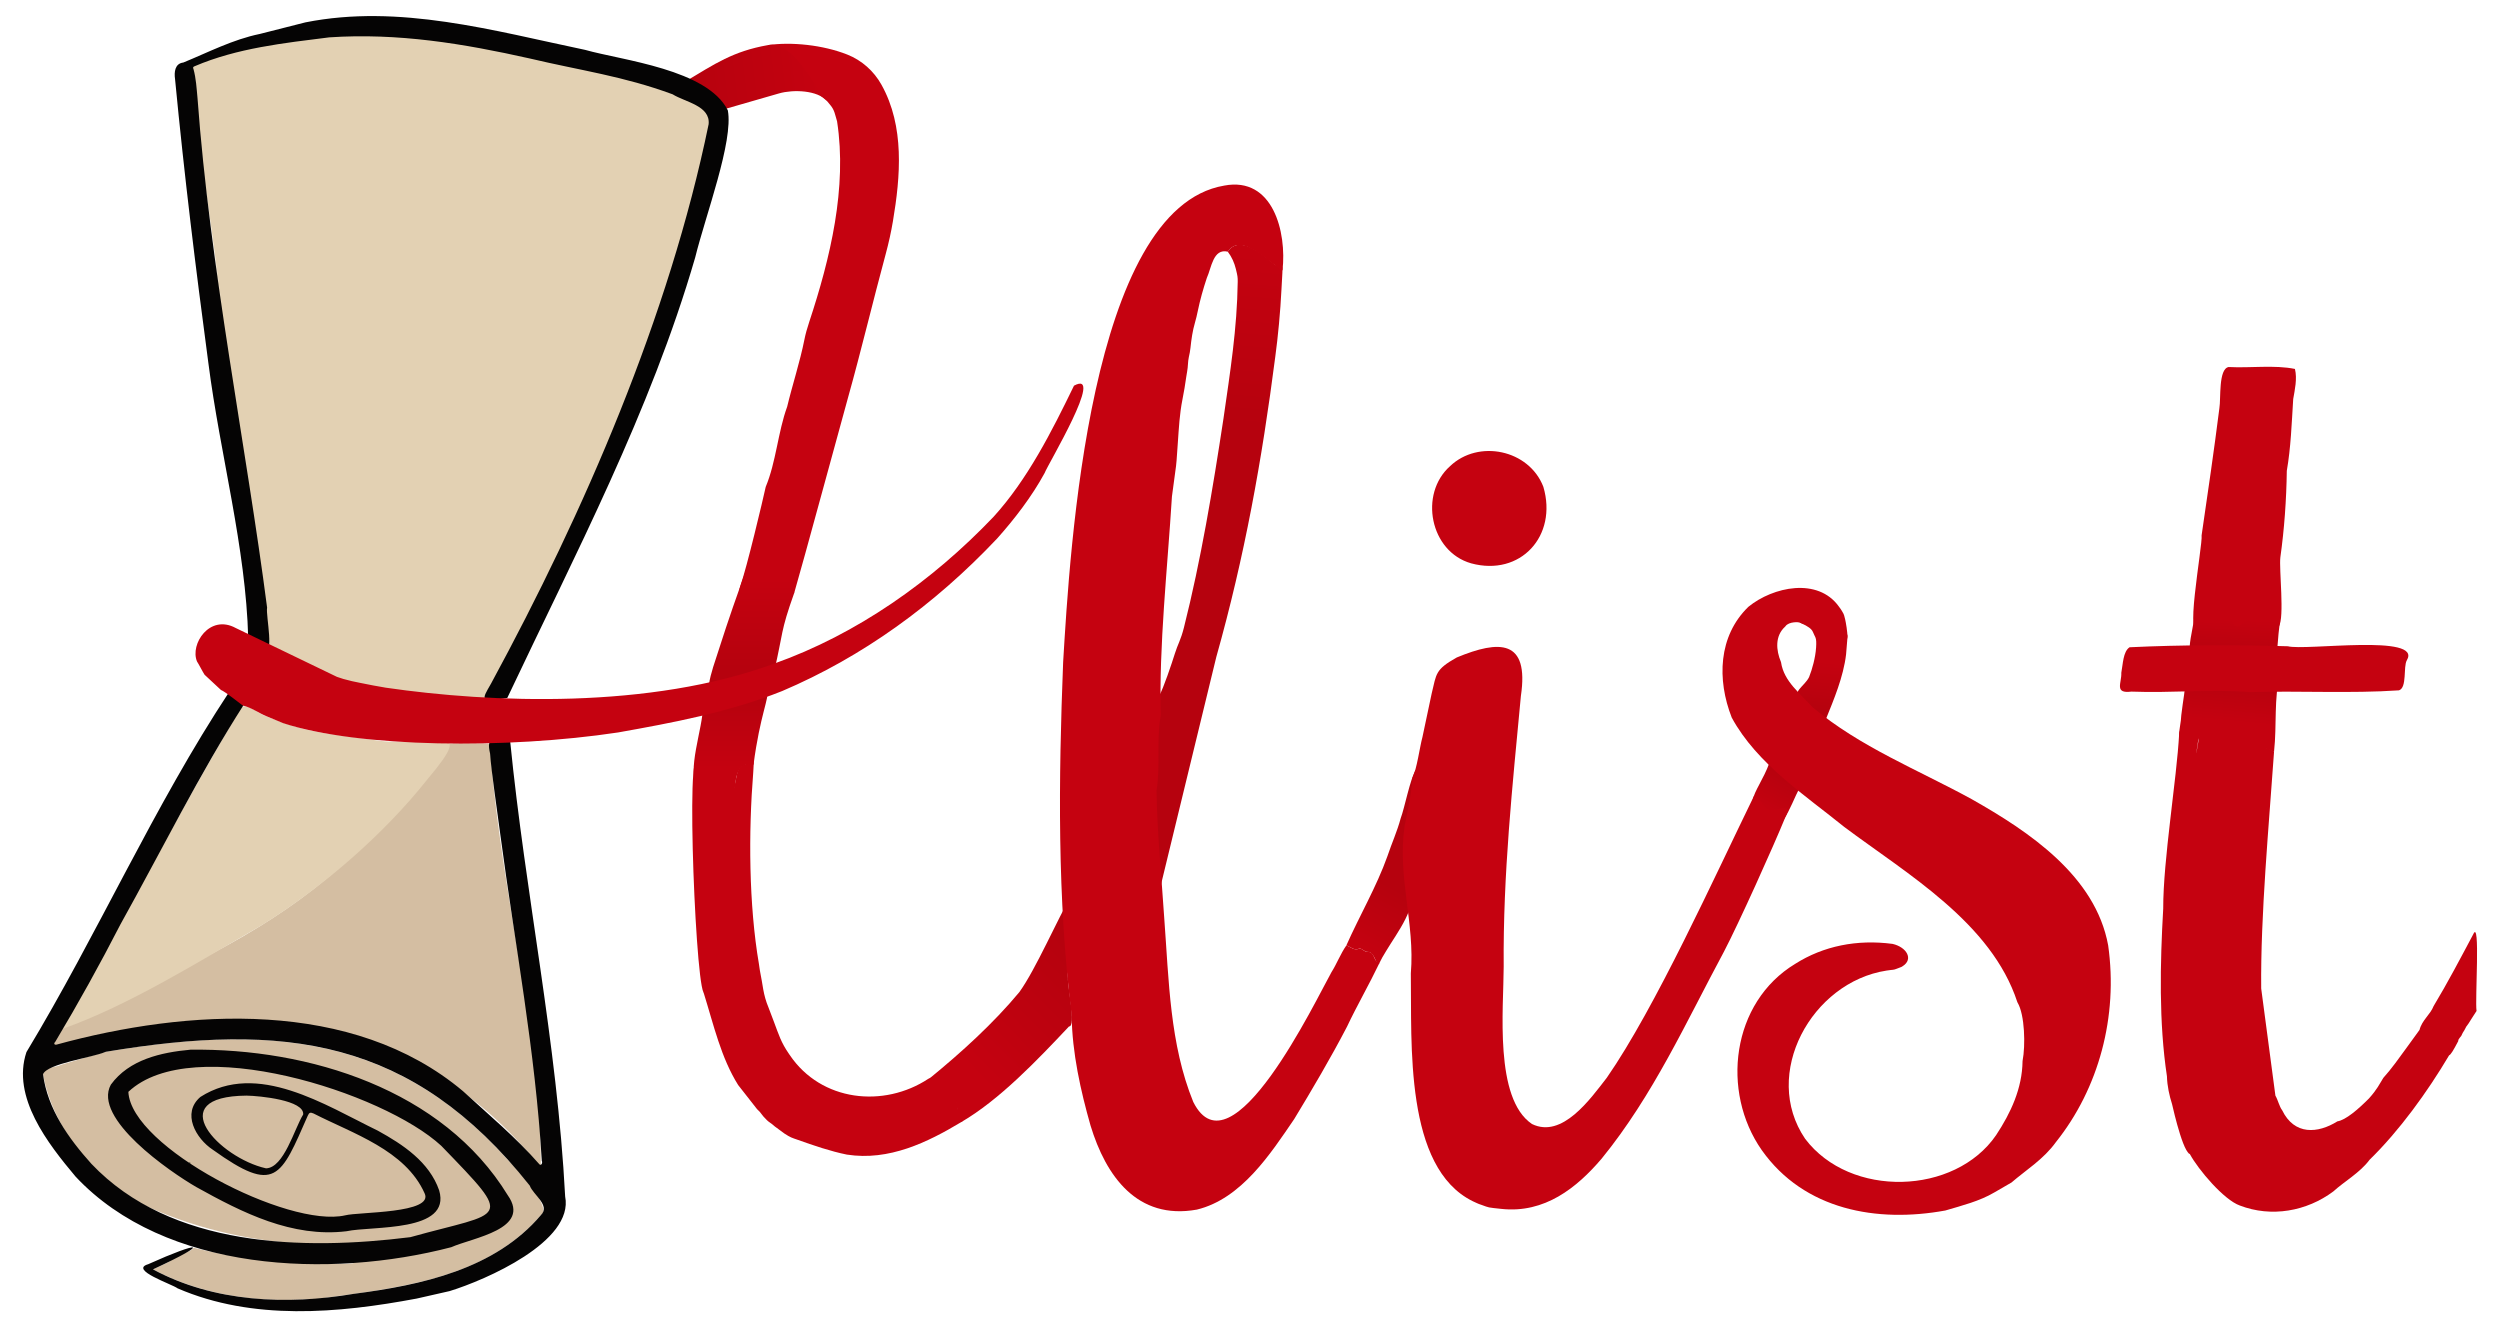 <?xml version="1.0" encoding="UTF-8" standalone="no"?>
<!-- Generator: Adobe Illustrator 27.4.0, SVG Export Plug-In . SVG Version: 6.00 Build 0)  -->
<svg xmlns:inkscape="http://www.inkscape.org/namespaces/inkscape" xmlns:sodipodi="http://sodipodi.sourceforge.net/DTD/sodipodi-0.dtd" xmlns="http://www.w3.org/2000/svg" xmlns:svg="http://www.w3.org/2000/svg" version="1.1" id="Layer_1" x="0px" y="0px" viewBox="0 0 2880 1520" xml:space="preserve" sodipodi:docname="Logo_Finished.svg" width="2880" height="1520" inkscape:version="1.1.1 (3bf5ae0d25, 2021-09-20)"><defs id="defs129"></defs>
<style type="text/css" id="style2">
	.st0{fill:url(#SVGID_1_);}
	.st1{fill:url(#SVGID_00000041989791142137125380000014593602626590177410_);}
	.st2{fill:url(#SVGID_00000142865333223095956690000009967343628375125156_);}
	.st3{fill:url(#SVGID_00000016784213046125426610000016393741979626164155_);}
	.st4{fill:url(#SVGID_00000138557464369068716830000011554580496724599196_);}
	.st5{fill:#C50210;}
	.st6{fill:url(#SVGID_00000039109714763366153020000007512238733330582166_);}
	.st7{fill:#E3D1B3;}
	.st8{fill:#D4BEA2;}
	.st9{fill:#050404;}
	.st10{fill:url(#SVGID_00000103983809266130375720000013048572419983520936_);}
	.st11{fill:url(#SVGID_00000025417852141349827570000015053249630909592492_);}
	.st12{fill:url(#SVGID_00000081641258706918334820000013909624157369151628_);}
	.st13{fill:url(#SVGID_00000070813387592586953320000003483420872978165694_);}
	.st14{fill:#B6020E;}
	.st15{fill:#AE020E;}
	.st16{fill:#6B6256;}
</style>
<g id="g124" transform="translate(0,-600)">
	<linearGradient id="SVGID_1_" gradientUnits="userSpaceOnUse" x1="2059.376" y1="1488.262" x2="2033.389" y2="1536.079">
		<stop offset="0" style="stop-color:#B6020E" id="stop4"></stop>
		<stop offset="1" style="stop-color:#C50210" id="stop6"></stop>
	</linearGradient>
	<path class="st0" d="m 2055.32,1543.37 c -60.74,-8.21 -30.22,-27.46 -16.95,-64.63 13.07,5.84 24.63,18.41 34.92,28.46 -6.06,11.74 -11.13,25.64 -17.97,36.17 z" id="path9" style="fill:url(#SVGID_1_)"></path>
	
		<linearGradient id="SVGID_00000163783716552149653990000002806916130992736648_" gradientUnits="userSpaceOnUse" x1="2092.293" y1="1417.209" x2="2097.532" y2="1362.078">
		<stop offset="0" style="stop-color:#B6020E" id="stop11"></stop>
		<stop offset="1" style="stop-color:#C50210" id="stop13"></stop>
	</linearGradient>
	<path style="fill:url(#SVGID_00000163783716552149653990000002806916130992736648_)" d="m 2126.69,1353.78 c -3.06,26.14 -14.34,52.59 -23.14,74.42 -0.29,1.17 -24.11,-12.06 -30.62,-20.03 -9.49,-11.61 6,-17.36 11.17,-28.26 3.62,-9.11 7.25,-22.26 8.02,-33.73 0.85,-12.63 -1.06,-11.36 -3.53,-17.88 -1.57,-4.15 -6.43,-6.9 -12.69,-9.98 -16.08,-7.91 54.51,-0.73 52.41,15.46" id="path16"></path>
	
		<linearGradient id="SVGID_00000039851461645704818630000012360814204022516633_" gradientUnits="userSpaceOnUse" x1="1599.545" y1="1619.4" x2="1559.892" y2="1691.814">
		<stop offset="0" style="stop-color:#B6020E" id="stop18"></stop>
		<stop offset="1" style="stop-color:#C50210" id="stop20"></stop>
	</linearGradient>
	<path style="fill:url(#SVGID_00000039851461645704818630000012360814204022516633_)" d="m 1631.05,1486.79 c 0.7,39.53 -12.18,92.15 -4.8,132.03 6.37,26.84 -15.8,54.02 -29.62,77.05 -4.17,6.95 -4.75,7.86 -7.46,13.36 -3.37,6.85 -4.87,-12.58 -13.02,-12.64 -3.68,0.4 -6.79,-3.51 -9.79,-4.04 -6.18,3.23 -10.38,-1.8 -15.36,-3.44 15.19,-34.25 34.85,-67.78 47.21,-102.5 4.96,-14.91 11.61,-29.49 15.34,-43.84 4.59,-11.99 10.84,-45.48 17.5,-55.98 z" id="path23"></path>
	
		<linearGradient id="SVGID_00000133503948363705820930000002572625049591266471_" gradientUnits="userSpaceOnUse" x1="1240.752" y1="1700.046" x2="1111.544" y2="1827.087">
		<stop offset="0" style="stop-color:#B6020E" id="stop25"></stop>
		<stop offset="1" style="stop-color:#C50210" id="stop27"></stop>
	</linearGradient>
	<path style="fill:url(#SVGID_00000133503948363705820930000002572625049591266471_)" d="m 1107.3,1892.68 c 0.26,-5.52 -3.74,-3.29 -3.78,-9.17 -1.78,-5.43 0.3,-19.62 -8.02,-18.45 -16.86,3.45 -5.47,-17.17 -18.71,-17.71 -3.48,-0.73 -4.65,-2.72 -5.06,-5.75 35.45,-28.97 72.77,-62.76 102.59,-98.73 19.17,-26.66 43.61,-83.75 60.52,-112.49 4.85,23.01 -7.68,73.23 -4.61,96.4 -0.56,9.71 9.73,56.05 1.24,55.71 -37.11,39.45 -80.29,84.66 -124.17,110.19 z" id="path30"></path>
	
		<linearGradient id="SVGID_00000022554782512087615990000007672584052815729285_" gradientUnits="userSpaceOnUse" x1="1408.28" y1="1089.273" x2="1427.509" y2="868.144">
		<stop offset="0" style="stop-color:#B6020E" id="stop32"></stop>
		<stop offset="0.965" style="stop-color:#C50210" id="stop34"></stop>
	</linearGradient>
	<path style="fill:url(#SVGID_00000022554782512087615990000007672584052815729285_)" d="m 1323.02,1678.42 c -4.75,-48.88 -5.37,-176.84 -1.39,-225.62 5.75,-14.8 9.17,-35.97 14.14,-52.11 4.29,-7.13 14.3,-36.87 17.74,-47.95 3.24,-10.44 6.75,-15.42 10.35,-29.66 19.59,-77.61 33.22,-159.56 45.54,-240.58 7.79,-54.13 15.73,-103.99 16.45,-157.79 0.07,-5.2 -0.14,-6.72 -2.1,-14.73 -1.72,-7 -4.51,-13.68 -9.34,-20.03 13.8,-20.79 41.72,4.4 54.53,15.16 10.21,4.65 9.12,-8.05 7.34,27.96 -1.3,26.31 -4.01,54.58 -7.17,77.99 -15.37,119.3 -35.25,229.73 -67.94,345.83" id="path37"></path>
	<path class="st5" d="m 1015.49,697.68 c 26.77,47.99 21.87,105.49 13.14,157.32 -2.11,12.54 -4.87,24.96 -8.19,37.24 -14.62,54.02 -28.56,112.45 -43.07,164.19 -10.1,36.04 -51.98,190.98 -62.5,226.89 -10.66,0.56 -9.24,-9.52 -18.06,-8.53 -2.97,6.7 7.36,-1.17 0,0 -8.01,6.48 1,-15.57 -5.82,-7.48 -5.18,7.52 -14.71,1.04 -20.79,9.29 -3.64,5.4 -22.87,13.99 -17.42,-1.35 7.6,-21.41 26.17,-99.87 29.32,-114.37 12.01,-28.81 14.08,-63.22 24.69,-92.3 5.93,-24.79 14.87,-52.02 19.9,-77.43 1.26,-6.34 2.93,-12.36 5.53,-20.23 24.28,-73.5 43.89,-154.77 32.07,-231.2 -2.37,-7.5 -2.72,-12.82 -7.97,-18.93 -5.06,-5.89 -1.5,-2.6 -8.85,-8.86 -8.87,-7.55 -27.89,-18.14 -33.44,-27.47 -5.3,-17.09 -23.69,-22.7 -29.4,-32.5 27.08,-3.94 63.43,-0.17 91.33,10.86 16.85,6.65 30.71,19.05 39.53,34.86 z" id="path39"></path>
	
		<linearGradient id="SVGID_00000173857473311022340570000002449085427746124454_" gradientUnits="userSpaceOnUse" x1="785.93" y1="700.866" x2="952.888" y2="679.812">
		<stop offset="0" style="stop-color:#B6020E" id="stop41"></stop>
		<stop offset="1" style="stop-color:#C50210" id="stop43"></stop>
	</linearGradient>
	<path style="fill:url(#SVGID_00000173857473311022340570000002449085427746124454_)" d="m 830.47,726.93 c -7.76,-20.64 -63.49,-25.3 -40.47,-33.33 33.49,-19.99 54.48,-34.55 94.64,-41.64 29.44,-5.2 51.66,45.79 68.1,64.36 -11.07,-12.51 -39.03,-13.39 -55.22,-8.73" id="path46"></path>
	<path class="st5" d="m 2604.9,1738.77 c -0.85,-84.7 8.98,-188.99 14.83,-273.17 -19.24,-9.15 -17.21,-5.94 -27.88,-13.05 -2.33,-1.9 -7.78,-122.43 -10.72,-119.74 -10.03,9.4 -14.04,101.68 -25.32,102.93 32.7,-470.58 -16.53,-6.66 -25.64,31.4 -1.37,5.71 7.77,-37.89 0.88,-39.35 -5.56,-2.71 -19.34,8.67 -20.62,16.81 -2.87,53.66 -18.52,145.79 -18.41,202.2 -3.61,63.12 -5.08,131.06 4.29,193.05 0,0 0.01,-0.01 0.01,-0.01 0,0 -0.01,0.01 -0.01,0.01 0.25,11 2.81,22.41 5.92,32.2 1.51,6.55 15.1,66.52 23.21,56.34 -2.01,3.26 -7.41,-2.15 -2.78,1 5.53,0.89 0.96,-5.84 0,0 3.4,-1.48 3.97,-2.16 0,0 9.63,17.94 39.25,52.85 57.56,59.34 36.31,14.01 77.01,6.78 107.84,-16.26 12.48,-11.41 30.62,-21.48 41.78,-36.51 0,0 0,0 0,0 34.1,-33.27 66.32,-77.69 91.53,-120.22 0.03,0.03 0.05,0.05 0,0 1.91,-0.76 4.72,-5.32 10.52,-16.39 -0.16,-2.99 3.41,-4.72 4.28,-7.7 0.67,-1.8 1.15,-2.08 2.72,-4.72 2.35,-4.75 2.25,-4.36 4.59,-7.45 2.19,-3.65 5.49,-8.55 9.5,-14.85 -1.92,-13 4.53,-107.3 -3.78,-88.38 -14.27,26.8 -29.51,55.94 -45.73,82.84 -3.6,9.49 -13.39,16.2 -16.19,27.39 l -15.44,21.29 c -7.85,10.8 -16.79,23.46 -26.28,33.98 -4.94,8 -7.17,13.23 -16.51,23.66 -12.56,12.65 -26.8,24.88 -36.34,26.38 -22.56,14.08 -49.55,16.19 -63.64,-12.76 -3.36,-4.47 -4.75,-11.58 -7.81,-16.92 m -85.04,-80.29 c 0,0 0,0 0,0 0,0 0,0 0,0 0,0 0,0 0,0 z m 185.16,104.45 c 0,0 0,0 0,0 0,-0.01 0,-0.01 0,-0.01 0,0 0,0 0,0.01 0,0 0,0 0,0 z" id="path48"></path>
	<path class="st7" d="m 307.71,1299.95 c -14.25,-135.4 -47.21,-270 -60.29,-406.32" id="path50"></path>
	<path class="st7" d="m 246.97,888.77 c -9.01,-69.96 -22.17,-146.8 -32.11,-212.82 146.6,-55.36 321.44,-46.51 461.78,-2.4 45.75,14.38 111.98,22.91 134.15,49.89 15.07,18.34 -1.26,47.22 -2.81,66.23 -46.26,198.18 -129.13,437.22 -232.14,582.53 -5.88,8.3 -11.01,25.72 -9.98,35.82 -14.53,-0.08 -37.22,11.71 -51.65,10.18 -3.75,-3.75 -6.33,-4.84 -10.6,-2.43 -7.41,-1.14 -14.81,-14.64 -21.97,-7.97 -17.74,-13.34 -14.19,-11.77 -34.16,-5.05 -6.16,-7.73 -9.4,2.2 -13.58,4.62 -2.23,-2.94 -4.53,-4.02 -7.67,-1.48 -11.85,-9.09 -6.67,-7.34 -20.88,-6.37 -1.19,-5.92 -3.1,-1.58 -7.39,-2.22 -1.42,-2.14 -0.86,-1.22 -3.42,1.29 -1.4,-0.38 -5.25,-7.29 -6.65,-7.67 -1.42,-2.09 0.19,-5.32 -2.4,-2.86 -1.88,-3.04 -2.4,-10.38 -6.36,-11.79 -10.93,-2.71 -21.72,-9.31 -32.91,-9.35 -10.29,-3.8 -19.9,-13.62 -31.49,-15.02 -3.01,-1.95 -6.3,-2.55 -6.51,-6.48" id="path52"></path>
	<path class="st8" d="m 488.98,1984.25 c -123.47,46.64 -266.39,-11.68 -342.02,-114.87 -8.9,-17.25 27.39,-30.25 40.4,-34.05 95.02,-20.62 247.64,21.1 320.99,84.65 9.8,12.35 80.55,73.73 48.99,79.21 -121.23,49.19 -266.48,44.73 -385.69,-8.31 -59.24,-29.23 -109.98,-87.58 -122.1,-153.31 0.42,-8.96 14.74,-7.41 20.96,-10.94 17.09,-5.04 34.09,-10.46 51.33,-14.95 185.04,-31.22 334.32,-21.24 464.87,126.42 8.62,8.21 50.51,53.97 36.41,61.69 -65.03,76.35 -171.78,84.51 -264.66,97.51" id="path54"></path>
	<path class="st8" d="m 371.16,2095.31 c -66.14,6.85 -135.67,-1.27 -194.93,-33 11.6,-5.52 19.98,-8.23 28.72,-16.71 6.25,-2.51 14.08,-2.87 18.21,-8.23 49.2,12.87 100.43,16.25 151.48,17.91 38.79,4.94 222.58,-16.37 216.55,-66.59 -61.59,-119.58 -197.06,-162.85 -322.1,-179.56 -36.98,-3.56 -76.57,-0.17 -110.81,14.97 -19.7,10.12 -48.73,33.7 -29.05,56.62 77.63,104.71 217.92,163.59 345.74,127.39 19.11,-3.65 40.74,-13.97 30.93,-36.83 -22.57,-64.46 -188.63,-139.8 -253.72,-118.83 -57.52,17.89 -25.76,65.61 11.73,85.56 65.74,38.41 64.35,-2.14 90.67,-52.81 1.63,-3.59 2.87,-4.1 6.66,-2.44 46.61,23.84 108.91,43.05 129.19,95.99" id="path56"></path>
	<path class="st5" d="m 1378.69,1993.48 c -68.61,12.3 -104.71,-38.63 -122.41,-96.9 -11.33,-39.76 -21.25,-83.95 -21.72,-126.64 -16.77,-135.37 -15.08,-272.78 -9.83,-407.05 7.88,-130.16 30.09,-522.68 185.56,-549.09 56.22,-10.66 72.19,53.52 67.14,97.74 -15.33,-8.16 -47.29,-44.95 -63.02,-21.61 -16.98,-4.07 -18.82,18.75 -24.15,30.23 -4.2,12.7 -7.74,25.05 -10.47,38.37 -0.91,4.43 -1.94,8.84 -3.21,13.18 -2.73,9.31 -4.12,19.09 -5.17,29.05 -0.38,3.57 -1.05,7.1 -1.87,10.59 -1.19,5.11 -0.89,11.27 -1.92,16.36 -0.36,1.77 -0.81,4.71 -1.06,6.5 -1.23,8.8 -2.53,16.7 -4.34,25.77 -3.41,17.07 -4.13,32.98 -5.37,50.2 -1.68,23.3 -1.48,22.3 -2.05,26.62 -4.04,30.42 -2.64,19.63 -4.72,35.1 -5.23,84.09 -15.03,171.74 -12.89,252.1 -5.25,28.63 -0.16,58.09 -4.88,86.68 0.68,48.87 5.82,99.26 8.91,147.21 5.33,71.24 6.3,145.03 33.42,211.55 43.78,87.41 141.5,-118.11 159.21,-149.5 5.94,-9.27 10.48,-21.33 17.15,-30.82 4.99,1.64 9.18,6.67 15.36,3.44 2.86,0.24 6.21,4.64 9.79,4.04 8.15,0.05 5.52,11.18 13.02,12.64 -11.71,24.54 -26.28,49.79 -37.4,73.44 -18.74,36.05 -40.42,72.78 -60.88,106.53 -27.14,39.7 -60.61,91.78 -112.2,104.27 z" id="path58"></path>
	<path class="st5" d="m 2297.45,1973.71 c -17.11,10.07 -36.94,15.01 -56.23,20.73 -0.09,0.03 -0.19,0.05 -0.28,0.07 -78.39,14.36 -162.42,-0.4 -211.33,-69.48 -47.33,-67.46 -35.12,-170.21 38.55,-214.73 32.43,-20.55 71.13,-28.34 111.97,-22.95 0.1,0.01 0.2,0.03 0.3,0.06 16.04,3.77 24.13,17.53 11.52,25.57 -2.42,1.54 0.63,-0.03 -6.46,2.83 -4.66,1.88 -3.91,1.01 -12.24,2.3 -86.26,13.35 -144.5,119.18 -93.71,193.82 51.79,68.53 172.49,65.11 220.01,-4.3 16.93,-25.67 30.01,-53.7 30.43,-85.18 0,-0.15 0.02,-0.29 0.05,-0.44 3.37,-17.31 2.65,-52.95 -5.84,-67.11 -0.1,-0.16 -0.17,-0.33 -0.23,-0.51 -29.89,-91.22 -126.04,-146.98 -199.35,-201.72 -44.44,-36.14 -100.53,-72.48 -129.53,-125.78 -0.06,-0.11 -0.11,-0.22 -0.16,-0.34 -17.05,-43.65 -15.49,-93.75 19.12,-127.41 0.07,-0.07 0.14,-0.13 0.21,-0.19 28.37,-23.03 79.87,-34.08 104.13,-0.21 2.03,2.84 2.54,3.35 3.6,5.25 1.8,3.22 2.05,3.32 2.54,5.24 0.82,3.18 0.44,1.52 1.09,4.25 0.78,3.24 2.89,15.23 2.57,20.18 -0.35,5.36 -2.09,1.4 -2.47,0.88 -10.02,-13.87 -29.58,-17.45 -46.91,-15.49 -0.3,0.03 -0.61,0.02 -0.9,-0.05 -4.05,-1.01 -4.41,-2.86 -11.68,-2.01 -3.38,0.39 -7.49,1.69 -9.36,4.45 -0.12,0.18 -0.26,0.35 -0.42,0.49 -11.88,10.72 -10.43,27.18 -4.83,40.53 0.08,0.19 0.14,0.39 0.17,0.6 3.25,22.06 22.51,36.16 35.95,51.33 0.09,0.1 0.18,0.19 0.28,0.27 54.75,45.96 121.4,72.01 183.38,105.98 66.29,37.5 142.58,88.49 157.21,168.38 11.62,81.98 -10.84,164.87 -60.09,226.55 -14.41,20.12 -34.87,32.47 -51.25,46.67" id="path60"></path>
	<path class="st5" d="m 1649.3,1398.89 c 5.62,-22.8 3.71,-27.34 28.92,-41.5 49.02,-20.26 83.54,-21.14 73.85,44.33 -9.71,103.48 -20.69,205.48 -19.82,311.79 -0.07,48.42 -11.1,151.98 32.61,181.37 34.87,17.01 67.17,-28.86 86.24,-53.41 55.96,-80.66 124.64,-232.62 169.3,-324.09 6,-0.75 8.45,8.03 12.12,11.85 6.63,12.16 35.33,-9.58 24.31,11.9 -13.67,33.54 -53.66,122.35 -70.81,155.15 -43.63,81.1 -81.45,165.45 -140.9,238.45 -28.7,33.71 -65.76,63.28 -115.35,57.94 -16.79,-1.81 -13.64,-1.26 -23.13,-4.65 -3.24,-1.16 -2.79,-0.87 -5.4,-2.08 -4.5,-2.08 -1.46,-0.59 -4.5,-2.08 -79.1,-38.81 -70.25,-181.69 -71.46,-262.5 4.91,-57.99 -15.78,-111.52 -7.16,-169.91 4.2,-20.25 7.68,-36.31 9.11,-55.92 4.92,-8.83 8.48,-35.93 11.41,-46.32 3.35,-3.03 0.81,4.09 0,0" id="path62"></path>
	<path class="st9" d="m 351.8,625.78 c 107.9,-21.56 216.87,9.63 322.2,31.66 43.33,12.24 140.74,22.32 164.46,69.7 v 0 c 6.67,35.48 -25.67,120.96 -37.64,169.6 -51.51,177.46 -138.7,342.62 -216.43,507.28 -32.88,5.65 -29.27,1.96 -18.72,-16.51 C 673.22,1189.28 770.68,964.73 816.34,743.12 818.51,721.71 789.18,717.63 774.87,708.64 717.66,687.59 669.54,681.42 610.43,667.4 534.02,650.23 458.26,637.71 379.27,643.04 c -52.22,6.56 -106.05,12.34 -154.88,33.19 -1.68,0.57 -2.55,1.49 -1.5,3.3 3,10.97 3.58,22.29 4.65,33.53 14.16,194.35 56.5,404.13 80.16,586.9 -1.7,9.75 9.48,57.43 -4.92,49.85 -4.12,-3.05 -13.63,-11.09 -17.74,-14.14 -0.22,-2.72 3.36,0.46 0.92,-0.28 -2.7,-104.98 -32.32,-211.17 -45.9,-317.07 -14.82,-111.17 -27.53,-214.05 -38.4,-327.19 -1.18,-7.9 -0.26,-17.95 9.49,-19.08 29.05,-11.89 57.02,-26.54 88.21,-32.95" id="path64"></path>
	<path class="st5" d="M 860.68,1864.82" id="path66"></path>
	<path class="st5" d="m 850.35,1849.95 c -19.75,-31.52 -28.16,-69.1 -39.52,-105.54 -0.14,-0.44 -0.32,-0.85 -0.51,-1.27 -10.37,-21.83 -21.51,-335.58 -2.74,-252.3 0.08,0.37 0.12,0.75 0.14,1.13 0.66,11.35 20.98,9.98 21.52,26.12 0.04,1.2 0.31,2.39 0.87,3.46 11.02,21.33 16.99,-22.31 18.8,-29.53 1.88,-7.49 4.57,-10.4 9.12,-11.24 5.2,-0.96 12.36,-24.15 9.73,8.52 -5.61,69.64 -5.13,153.08 6.51,221.15 1.11,6.49 0.56,4.97 1.17,7.86 3.6,16.95 3.36,26.81 10.01,42.7 0.23,0.55 2.65,6.94 6.1,16.08 5.65,15 8.13,23.65 17.34,37 0.3,0.44 0.61,0.86 0.9,1.3 36.27,53.73 108.32,61.22 159.68,27.36 1.92,-1.27 4.27,-1.73 6.51,-1.19 0.03,0.01 0.07,0.02 0.1,0.02 0.43,0.1 0.88,0.16 1.32,0.2 12.41,1.18 1.41,21.05 18.1,17.67 8.51,-0.99 6.11,12.87 8.03,18.45 1.29,6.84 11.29,6.1 5.54,13.17 -0.6,0.74 -1.33,1.35 -2.14,1.84 -38.35,22.98 -82.73,44.77 -131.36,37.19 -18.92,-3.85 -37.97,-10.38 -57.1,-17.21 -6.07,-2.12 -7.75,-2.43 -14.81,-7.05 -1.53,-1 -6.1,-4.53 -9.01,-6.65 -1.87,-1.36 -1.32,-0.8 -5.5,-4.39 -1.33,-1.14 -3.22,-2.02 -5.54,-4.25 -7.48,-7.21 -5.65,-7.61 -11.52,-12.86" id="path68"></path>
	<path class="st5" d="m 2634.4,1142.38 c -0.45,33.46 -2.91,67.6 -7.42,99.6 -1.69,13.27 5.07,69.8 -1.83,79.79 -6.05,4.82 -17.67,5.14 -22.87,2.91 -10.71,-6.51 -14.52,-0.62 -23.28,3.88 -18.74,8.74 -0.94,-36.77 -43.1,-10.95 -21.93,36.49 1.96,-90.75 0.34,-100.8 7.22,-49.4 14.48,-98.85 20.49,-146.6 1.89,-10.84 -1.29,-45.27 10.67,-47.4 25.01,1.33 52.94,-2.62 76.36,2.21 2.81,11.26 -0.18,24.21 -1.99,34.72 -1.75,28.02 -2.71,55.75 -7.37,82.64 z" id="path70"></path>
	
		<linearGradient id="SVGID_00000082332491364374825310000006562305191755200442_" gradientUnits="userSpaceOnUse" x1="865.808" y1="1368.92" x2="865.808" y2="1266.575">
		<stop offset="0" style="stop-color:#B6020E" id="stop72"></stop>
		<stop offset="1" style="stop-color:#C50210" id="stop74"></stop>
	</linearGradient>
	<path style="fill:url(#SVGID_00000082332491364374825310000006562305191755200442_)" d="m 914.87,1283.32 c -16.1,45.12 -12.43,44.7 -23.05,90.31 -3.21,6.98 -40.96,6.8 -53.46,9.98 -6.98,0.89 -14.25,5.48 -21.62,4.69 1.79,-12.41 7.25,-27.13 11.19,-39.5 11.43,-35.88 21.85,-65.2 32.45,-94.96 9.44,15.19 13.47,-18.01 26,-9.81 5.12,9.72 18.78,-8.58 25.82,-10.97" id="path77"></path>
	<path class="st5" d="m 1777.96,1160.84 c 16.61,56.65 -26.45,103.55 -83.21,88.12 -47.41,-13.48 -60.34,-79.95 -24.19,-112.02 32.56,-31 90.88,-19.04 107.4,23.9 z" id="path79"></path>
	
		<linearGradient id="SVGID_00000075132042960054191890000003412352156556911520_" gradientUnits="userSpaceOnUse" x1="2578.227" y1="1315.443" x2="2567.317" y2="1431.152">
		<stop offset="0.556" style="stop-color:#B6020E" id="stop81"></stop>
		<stop offset="1" style="stop-color:#C50210" id="stop83"></stop>
	</linearGradient>
	<path style="fill:url(#SVGID_00000075132042960054191890000003412352156556911520_)" d="m 2517.37,1375.99 c 36.66,-3.44 72.06,-0.69 109.26,-0.21 -7.3,29.41 -3.57,59.47 -6.91,89.82 -6.58,-0.49 -11.03,-6.96 -17.78,-1.48 -6.9,5.87 -11.78,-8.6 -18.05,-4.77 -10.02,9.38 -20.6,-7.38 -31.87,-6.17 -4.58,-0.53 -5.46,-6.93 -9.78,-8.51 -9.82,-4.19 -9.31,17.17 -18.38,14.75 -20.7,-3.22 -11.43,-19.29 -11.03,-35.45 1.74,-16.31 5.53,-31.82 4.54,-47.98 z" id="path86"></path>
	
		<linearGradient id="SVGID_00000087372602260419388240000009937865324181834917_" gradientUnits="userSpaceOnUse" x1="841.446" y1="1399.524" x2="841.633" y2="1485.231">
		<stop offset="0" style="stop-color:#B6020E" id="stop88"></stop>
		<stop offset="1" style="stop-color:#C50210" id="stop90"></stop>
	</linearGradient>
	<path style="fill:url(#SVGID_00000087372602260419388240000009937865324181834917_)" d="m 868.07,1480.91 c -25.39,-4.3 -18.72,27.35 -24.12,39.9 -5.21,6.33 1.16,19.76 -8.01,22.56 -9.12,-3.33 -0.84,-12.68 -19.07,-16.19 -14.66,0.07 -7.91,-12.39 -12.72,-19.47 -14.31,-17.39 6.23,-70.81 5.44,-92.99 103.81,-19.12 73.41,-48.55 58.48,66.19 z" id="path93"></path>
	
		<linearGradient id="SVGID_00000140733984329207856930000012029459220588605598_" gradientUnits="userSpaceOnUse" x1="2569.581" y1="1421.808" x2="2573.707" y2="1313.636">
		<stop offset="0.556" style="stop-color:#B6020E" id="stop95"></stop>
		<stop offset="1" style="stop-color:#C50210" id="stop97"></stop>
	</linearGradient>
	<path style="fill:url(#SVGID_00000140733984329207856930000012029459220588605598_)" d="m 2527.84,1312 c 5.26,-12.91 21.38,-33.99 37.36,-22.59 7.76,5.76 -0.08,36.18 14.96,31.39 8.77,-4.45 16.2,-19.88 26.92,-13.32 6.12,4.08 12.5,12.11 19.55,7.44 -2.67,20.19 -3.89,39.74 -4.26,60.61 -34.66,-0.06 -69.32,-0.12 -103.99,-0.17 4.32,-12.89 2.97,-26.23 5.23,-39.87" id="path100"></path>
	<line class="st14" x1="2528.68" y1="1310.65" x2="2529.62" y2="1310.45" id="line102"></line>
	<path class="st15" d="M 875.28,711.92" id="path104"></path>
	<path class="st8" d="m 566.15,1479.99 c 12.51,151 58.1,324.65 56.84,465.09 -152.85,-191.22 -351.73,-181.4 -569.9,-133.68 11.26,-36 58.33,-46.4 87.07,-63.77 95.62,-41.43 190.26,-89.36 265.93,-162.38 37.88,-35.24 72.09,-73.51 101.58,-116.42 2.76,-3.58 5.01,-7.38 4.71,-12.16 17.32,-0.83 34.64,-0.84 51.95,0.13 0.49,6.11 0.98,12.21 1.47,18.32" id="path106"></path>
	<path class="st7" d="m 326.78,1433.05 c 1.41,0.35 22.99,6.68 24.41,7.03 1.44,2.17 -2.51,2.69 0,0 2.21,0.46 9.92,2.13 12.13,2.59 1.52,2.06 -3.11,2.52 -0.69,-0.14 2.22,0.42 10.67,2.02 12.88,2.44 2.22,2.93 -3.16,2.57 0,0 12.97,1.65 33.87,4.64 46.83,6.31 3.14,0.4 6.26,0.9 9.39,1.35 4.73,4.06 -5.2,2.99 0,0 66.21,10.49 120.37,-25.65 60.59,45.2 -50.19,63.43 -121.41,125.06 -190.48,167.85 -70.28,40.67 -154.17,93.04 -230.18,119.67 65.8,-118.5 136.59,-253.39 205.79,-370.11 8.09,-6.51 20.66,8.12 30,10.02 2.72,3.88 -4.8,0.94 0,0 2.72,1 16.59,6.79 19.33,7.79" id="path108"></path>
	<path class="st8" d="m 284.05,1862.15 c 15.13,0.22 66.7,5.3 65.22,21.74 -10.09,16.32 -22.19,61.5 -42.81,62.04 -53.7,-11.95 -121.12,-82.94 -22.41,-83.78 z" id="path110"></path>
	<path class="st16" d="m 217.45,1939.09 c 1.32,-0.53 2.03,-0.04 2.23,1.32 -1.14,0.23 -1.89,-0.2 -2.23,-1.32 z" id="path112"></path>
	<path class="st5" d="m 381.78,1378.53 c 1.39,0.4 2.79,0.81 4.18,1.21" id="path114"></path>
	<path class="st5" d="m 286.39,1331.69 c 1.46,8.16 11.6,8.74 16.7,13.99 1.05,2.64 -2.46,0.24 0,0 1.99,1.15 9.65,5.06 11.64,6.21 8.53,9.69 23.41,10.18 33.05,16.76" id="path116"></path>
	<path class="st9" d="m 480.03,2095.95 c -90.53,17.01 -188.8,25.67 -275.44,-11.78 -6.3,-4.83 -56.06,-21.24 -33.94,-27.78 60.14,-27.04 75.17,-26.43 5.58,5.92 70.51,37.99 153.89,41.27 231.44,28.18 77.72,-10.12 162.4,-28.12 215.45,-90.7 11.27,-11.12 -8.88,-23.24 -12.88,-34 -135.49,-170.47 -283.11,-188.36 -488.4,-154.11 -15.38,6.75 -67.55,13.55 -72.28,25.88 5.27,39.95 29.37,73.84 55.73,103.15 91.47,96.41 243.66,100 367.43,84.51 109.28,-30.53 121.02,-16.96 35.63,-105.24 -66.69,-61.66 -286.74,-131.6 -360.48,-62.18 3.02,63.87 184.09,157.32 249.78,142.27 15.32,-4.06 102.98,-1.93 91.44,-25.51 -22.35,-49.71 -82.35,-68.52 -127.84,-91.8 -3.79,-1.66 -5.03,-1.14 -6.67,2.45 -31.31,71.17 -37.06,91.12 -109.41,39.3 -19.59,-12.89 -36.21,-42.14 -14.29,-60.85 65.57,-41.79 143.71,9.45 204.39,38.89 28.97,15.93 59.3,36.04 70.63,68.74 14.36,48.7 -77.24,40.72 -106.72,47.1 -62.77,7.56 -119.72,-21.25 -172.97,-50.87 -30.79,-17.77 -119.85,-79.17 -98.52,-117.98 21.06,-28.96 57.88,-37.19 91.66,-40.29 136.4,-1.82 290.88,45.69 365.58,167.67 27.62,39.15 -40.3,48.82 -65.13,59.87 -139.49,36.41 -329.58,28.87 -432.69,-81.3 -31.91,-38.04 -73.94,-91.57 -56.66,-143.45 82.07,-135.88 146.83,-283.62 234,-415.58 6.73,3.15 12.55,8.31 17.47,13.68 -52.56,81.98 -95.78,169.71 -143.18,254.75 -23.61,45.96 -48.62,91.05 -75.08,135.28 -1.7,1.37 -1.63,3.65 1.15,3.31 151.14,-41.43 341.48,-53.37 468.55,53.55 29.62,27.12 61.2,53.54 87.45,83.61 2.2,3.33 4.73,-0.79 3.31,-3.34 -7.25,-125.72 -30.97,-249.59 -47.54,-374.24 -3.34,-26.14 -10.74,-74.99 -12.01,-94.84 -4.73,-20.94 3.91,-16.43 23.09,-14.75 17.53,177.04 54.12,347.24 63.39,524.88 10.37,51.95 -91.75,96.31 -133.06,108.98 m -31.62,7.46 M 284.05,1862.15 c -98.75,0.84 -31.24,71.86 22.41,83.77 20.65,-0.52 32.68,-45.71 42.81,-62.03 1.61,-16.43 -50.17,-21.5 -65.22,-21.74 z" id="path118"></path>
	<path class="st5" d="m 388.16,1379.74 c 1.52,0.39 5.91,2.04 7.43,2.43 1.49,2.14 -2.32,1.3 0,0 1.65,0.44 8.22,2.1 9.88,2.54 1.12,1.87 -1.75,1.26 0,0 1.74,0.18 7.05,1.64 8.78,1.83 2.49,2.87 -3.39,1.74 0,0 2.33,0.44 13.17,2.63 15.5,3.07 2.38,2.77 -3.09,1.53 0,0 2.32,0.55 12.41,2.07 14.73,2.61 1.1,1.61 -1.45,0.99 0,0 121.51,17.7 304.38,24.92 447.43,-27.75 94.78,-33.66 181.91,-94.75 252.9,-169.37 38.73,-42.63 66.68,-97.68 92.43,-150.8 36.28,-19.63 -30.09,90.62 -33.85,100.67 -14.85,27.3 -35,53.33 -54.58,75.27 -72.2,76.48 -155.5,136.63 -247.82,175.88 -61.17,24.41 -127.16,36.66 -188.96,47.67 -127.26,19.27 -298.43,17.72 -385.82,-10.69 -2.78,-1.17 -16.01,-6.67 -18.79,-7.84 -2.83,-3.37 4.56,-0.64 0,0 -9.45,-3.73 -17.84,-10.35 -27.8,-12.52 -1,-2.29 3.69,-0.74 0,0 -4.47,-3.25 -19.98,-15.85 -25.1,-17.9 -0.7,-3.02 3.74,-0.12 0,0 -2.27,-1.82 -16.58,-15.71 -18.84,-17.53 -2.68,-5.35 5.32,2.71 0,0 -2.02,-2.99 -6.71,-12.3 -8.73,-15.28 -8.33,-20 14.61,-54.9 44.57,-38.58" id="path120"></path>
	<path class="st5" d="m 2453.25,1345.65 c 60.31,-2.89 121.75,-2.87 182.34,-1.16 20.18,5.41 155.8,-14.68 137.04,16.21 -4.23,7.62 0.48,31.46 -9,34.58 -55.83,3.79 -114.54,0.36 -171.34,2.03 -45.26,-3.58 -90.5,1.25 -136.9,-0.57 -20.18,2.57 -11.06,-9.95 -11.64,-21.67 1.89,-9.95 1.99,-24.39 9.5,-29.42 z" id="path122"></path>
</g>
</svg>
